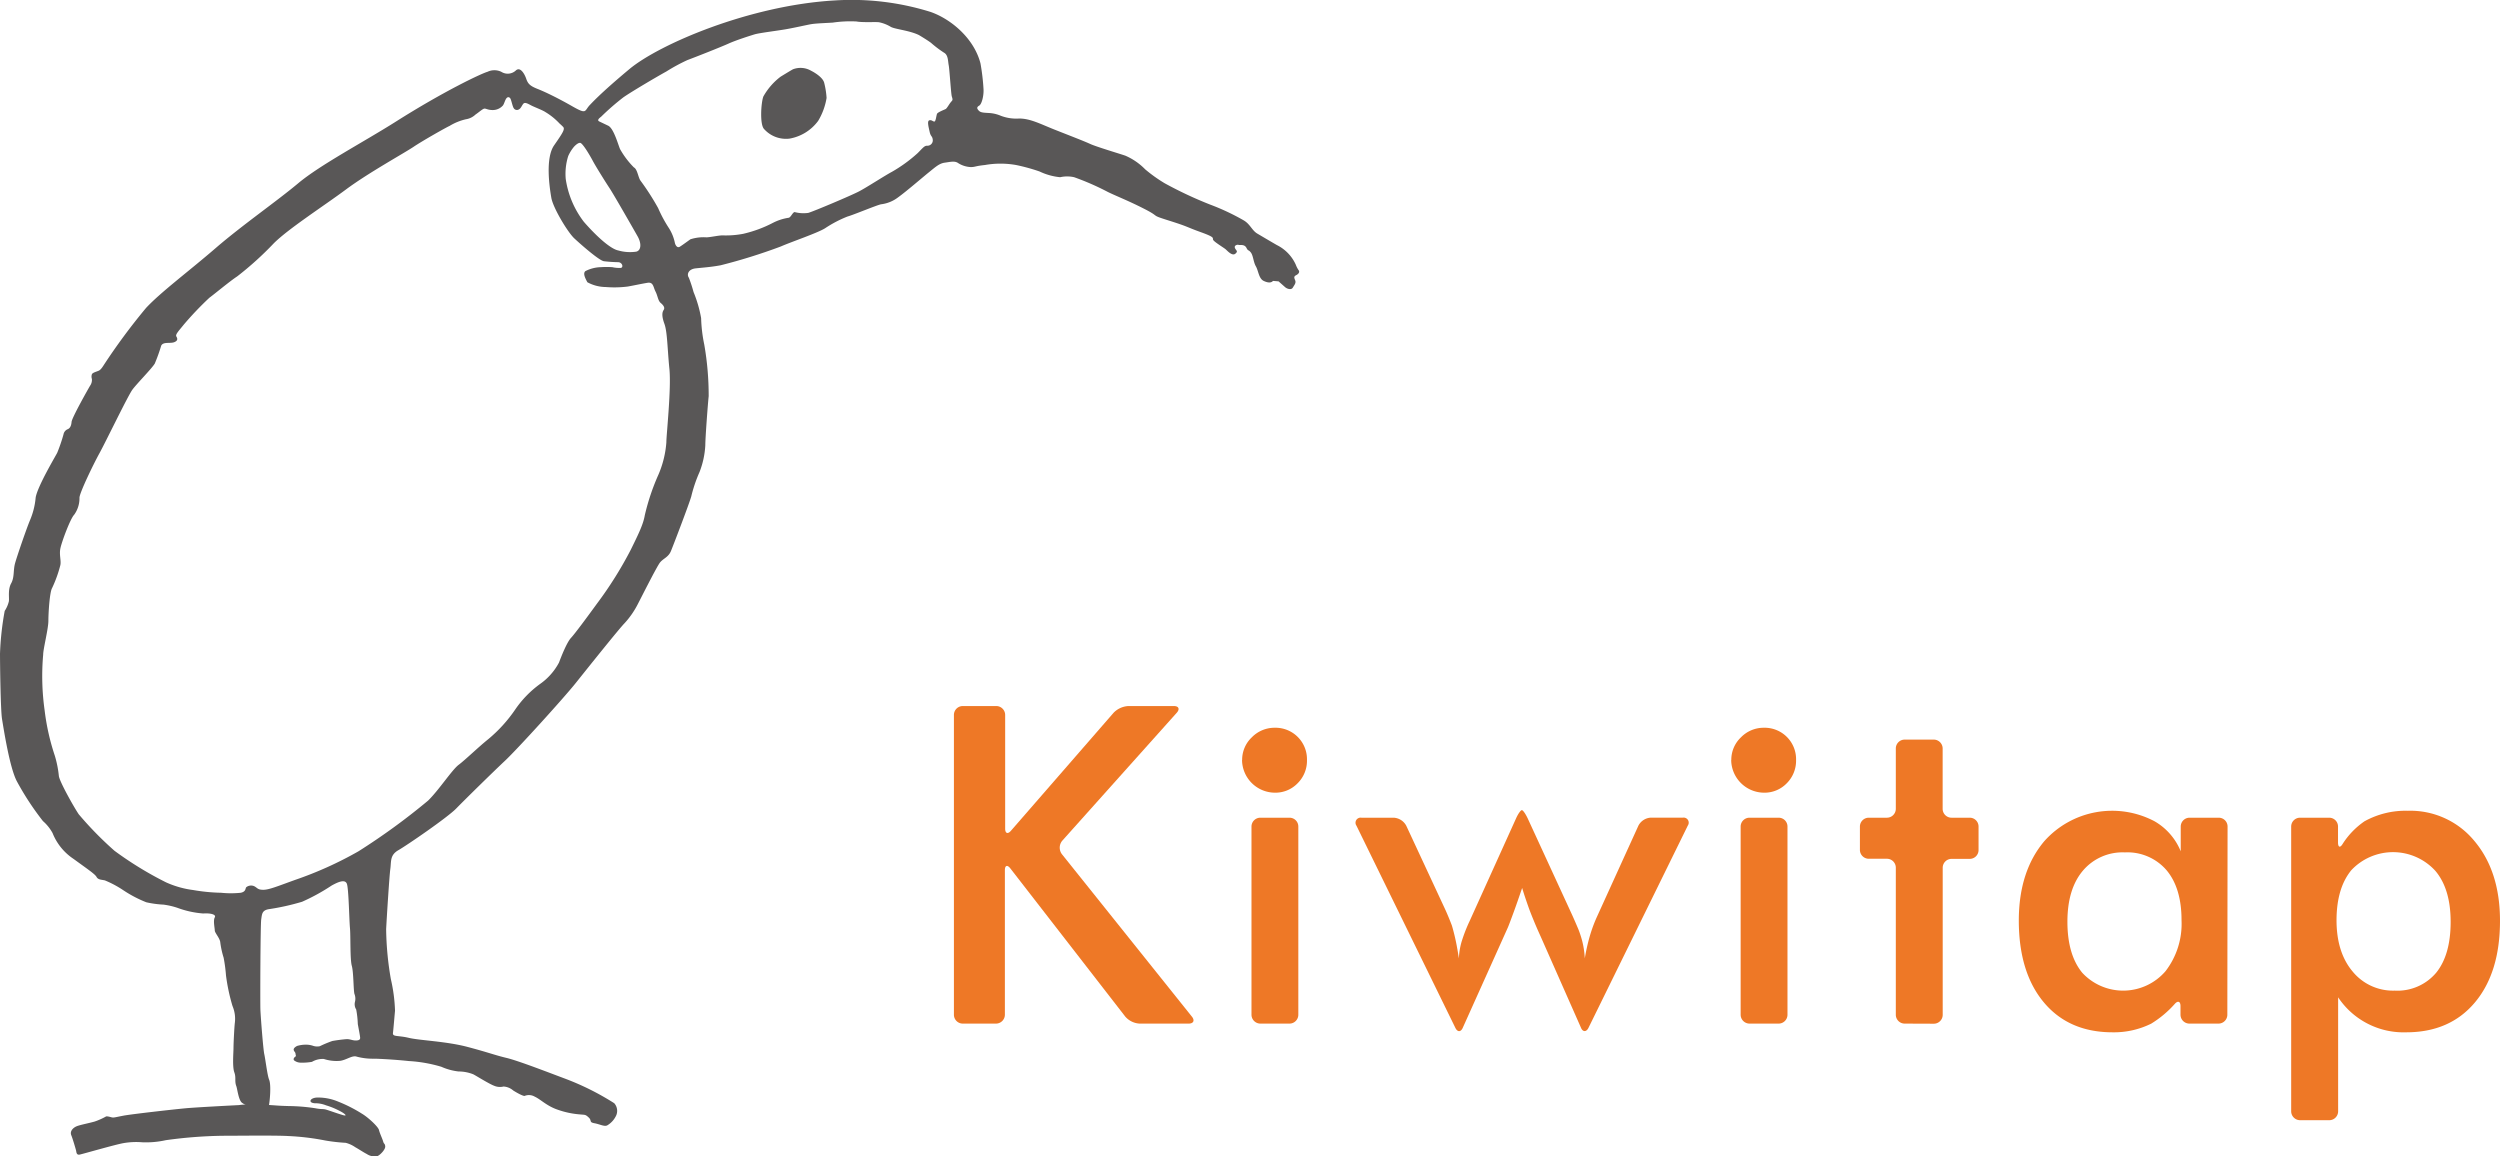 <svg xmlns="http://www.w3.org/2000/svg" viewBox="0 0 436.62 201.97"><defs><style>.a{fill:#ee7826;}.b{fill:#595757;}</style></defs><path class="a" d="M302.37,132.77a5.39,5.39,0,0,1,1.69-4,5.53,5.53,0,0,1,4-1.67,5.49,5.49,0,0,1,5.62,5.63,5.57,5.57,0,0,1-1.62,4.06,5.39,5.39,0,0,1-4,1.65,5.77,5.77,0,0,1-5.71-5.71Z"/><path class="a" d="M216.94,132.77a5.39,5.39,0,0,1,1.69-4,5.55,5.55,0,0,1,4-1.67,5.5,5.5,0,0,1,5.63,5.63,5.53,5.53,0,0,1-1.63,4.06,5.38,5.38,0,0,1-4,1.65,5.77,5.77,0,0,1-5.71-5.71Z"/><path class="a" d="M168.14,178.77a1.55,1.55,0,0,1-1.54-1.55V124.86a1.55,1.55,0,0,1,1.54-1.55H174a1.56,1.56,0,0,1,1.55,1.55v19.86c0,.85.46,1,1,.38l17.94-20.62a3.89,3.89,0,0,1,2.57-1.17h7.95c.85,0,1.08.52.52,1.16l-20,22.35a1.89,1.89,0,0,0-.07,2.36l22.71,28.38c.53.67.27,1.21-.58,1.21h-8.56a3.57,3.57,0,0,1-2.5-1.22l-20.08-25.89c-.52-.67-.95-.53-.95.32v25.24a1.56,1.56,0,0,1-1.55,1.55Z"/><path class="a" d="M220.12,178.77a1.56,1.56,0,0,1-1.55-1.55V144.36a1.55,1.55,0,0,1,1.55-1.55h5.09a1.54,1.54,0,0,1,1.54,1.55v32.86a1.55,1.55,0,0,1-1.54,1.55Z"/><path class="a" d="M277.43,179.5c-.37.77-1,.76-1.31,0l-7-15.84c-.35-.77-.9-2-1.23-2.83,0,0-.55-1.3-.95-2.43s-.77-2.23-1.1-3.32c-.56,1.65-1.05,3.06-1.48,4.23s-.76,2.06-1,2.64l-7.89,17.55c-.34.78-.93.78-1.3,0L236.9,144.2a.89.89,0,0,1,.87-1.39h5.63a2.65,2.65,0,0,1,2.2,1.4l6.76,14.53c.36.77.89,2.06,1.19,2.85,0,0,.11.29.43,1.57s.58,2.69.81,4.23a12.22,12.22,0,0,1,.45-2.84,26.76,26.76,0,0,1,1.41-3.65l8.14-18c.35-.78.8-1.41,1-1.41s.63.63,1,1.4l7.64,16.6c.36.77.91,2.05,1.24,2.83a18.46,18.46,0,0,1,.64,1.95,15.3,15.3,0,0,1,.47,3.11,35,35,0,0,1,.87-3.87,25.69,25.69,0,0,1,1.21-3.3l7.28-16a2.6,2.6,0,0,1,2.18-1.41h5.58a.89.89,0,0,1,.87,1.39Z"/><path class="a" d="M305.54,178.77a1.56,1.56,0,0,1-1.54-1.55V144.36a1.55,1.55,0,0,1,1.54-1.55h5.09a1.54,1.54,0,0,1,1.55,1.55v32.86a1.55,1.55,0,0,1-1.55,1.55Z"/><path class="a" d="M332.64,178.77a1.55,1.55,0,0,1-1.54-1.55V151.53a1.56,1.56,0,0,0-1.55-1.55h-3.17a1.55,1.55,0,0,1-1.55-1.55v-4.07a1.55,1.55,0,0,1,1.55-1.55h3.17a1.56,1.56,0,0,0,1.55-1.55V130.72a1.55,1.55,0,0,1,1.54-1.55h5.09a1.56,1.56,0,0,1,1.55,1.55v10.54a1.55,1.55,0,0,0,1.55,1.55H344a1.54,1.54,0,0,1,1.55,1.55v4.07A1.54,1.54,0,0,1,344,150h-3.16a1.55,1.55,0,0,0-1.55,1.55v25.69a1.56,1.56,0,0,1-1.55,1.55Z"/><path class="a" d="M389,177.22a1.55,1.55,0,0,1-1.54,1.55h-5.09a1.56,1.56,0,0,1-1.55-1.55v-1.5c0-.85-.46-1-1-.39a18.2,18.2,0,0,1-4.12,3.45,14.64,14.64,0,0,1-6.74,1.51q-7.63,0-12-5.22t-4.38-14.28q0-8.61,4.47-13.9a15.87,15.87,0,0,1,19.23-3.46,10.7,10.7,0,0,1,4.58,5.25v-4.32a1.55,1.55,0,0,1,1.55-1.55h5.09a1.54,1.54,0,0,1,1.54,1.55ZM381,160.71q0-5.6-2.61-8.72a9,9,0,0,0-7.28-3.12,9.06,9.06,0,0,0-7.36,3.22q-2.69,3.21-2.68,8.93t2.59,8.87a9.75,9.75,0,0,0,14.54-.27A13.56,13.56,0,0,0,381,160.71Z"/><path class="a" d="M401.7,195.64a1.56,1.56,0,0,1-1.55-1.55V144.36a1.55,1.55,0,0,1,1.55-1.55h5.09a1.54,1.54,0,0,1,1.54,1.55v2.77c0,.86.37,1,.82.24a13.77,13.77,0,0,1,3.8-3.93,14.79,14.79,0,0,1,7.57-1.84,14.48,14.48,0,0,1,11.64,5.29q4.45,5.3,4.46,13.9,0,9.06-4.38,14.28t-12,5.22a13.72,13.72,0,0,1-11.89-6.11v19.91a1.55,1.55,0,0,1-1.54,1.55Zm6.37-34.93q0,5.61,2.8,8.95a9.11,9.11,0,0,0,7.36,3.35,8.85,8.85,0,0,0,7.24-3.12Q428,166.77,428,161t-2.69-8.93a10,10,0,0,0-14.65-.1Q408.08,155.11,408.07,160.71Z"/><path class="b" d="M44.85,192.86c1.35.06,2.44.15,3,.18,1,.08,1.51.1,2.56.13a32.65,32.65,0,0,1,4.64.38c1.09.22,1.32.09,1.82.22s2.27.78,3.09,1,.23-.32-.68-.77a12.83,12.83,0,0,0-2.32-.95,5.17,5.17,0,0,0-2-.37c-1.23-.09-.82-1,.55-1a9.1,9.1,0,0,1,3.59.73,25,25,0,0,1,4.09,2.08c1.09.64,2.86,2.28,3,2.87s.59,1.5.73,2,.32.32.36.86-.91,1.55-1.45,1.73a2.56,2.56,0,0,1-1.78-.41c-.54-.27-1.5-.91-2-1.18a5.17,5.17,0,0,0-1.68-.77,30.38,30.38,0,0,1-3.59-.41,43.06,43.06,0,0,0-6.37-.77c-2.36-.14-8.82-.05-11.45-.05a79.48,79.48,0,0,0-10,.77,15.79,15.79,0,0,1-4.09.37,13,13,0,0,0-3.28.14c-1.32.22-7,1.86-7.64,2s-.59-.45-.68-.77-.54-1.91-.82-2.6.28-1.27.87-1.54,2.32-.59,3.23-.86a11.86,11.86,0,0,0,1.95-.87c.18-.09.64.05,1,.14s.55,0,2-.28,9-1.13,11-1.31,8.91-.53,9.28-.55C42.47,192.86,44.85,192.86,44.85,192.86Z"/><path class="b" d="M136.32,13.4a11.23,11.23,0,0,0-3,3.45c-.41,1.09-.65,4.91.13,5.69a5.13,5.13,0,0,0,4.44,1.67,7.9,7.9,0,0,0,5-3.1,11.27,11.27,0,0,0,1.47-4,14,14,0,0,0-.41-2.62c-.17-.79-1.26-1.61-2.32-2.15a3.69,3.69,0,0,0-3.14-.24C138.06,12.33,136.32,13.4,136.32,13.4Z"/><path class="b" d="M223.3,49.14s.77.68,1.13,1,1.09.55,1.36.09.6-.81.41-1.27-.27-.68.19-.91.63-.59.41-.86a4.27,4.27,0,0,1-.48-.93A7.05,7.05,0,0,0,223,42.8c-1.3-.75-2.46-1.44-3.41-2s-1.23-1.64-2.39-2.32a39.71,39.71,0,0,0-5.8-2.73,69,69,0,0,1-8-3.75A25.55,25.55,0,0,1,200,29.57a10.85,10.85,0,0,0-3.48-2.39c-1.22-.41-5.11-1.57-6.14-2.05s-3.88-1.57-6.27-2.52S179.94,20.7,178,20.7a7.58,7.58,0,0,1-3.21-.48,6.12,6.12,0,0,0-2-.48c-1-.06-1.5-.06-1.84-.41s-.41-.61.06-.88.82-1.77.76-2.87a37.3,37.3,0,0,0-.53-4.5c-1.13-4.41-5.18-7.77-8.73-9a46.24,46.24,0,0,0-16.77-2c-14.83.86-30.61,7.64-35.83,12s-6.63,6-7,6.37c-.86,1-.46,1.54-3,.09s-4.73-2.5-6-3-1.69-.86-2-1.77-1.06-2.17-1.82-1.46a2.08,2.08,0,0,1-2.54.23,2.79,2.79,0,0,0-2.41,0c-1,.27-7.51,3.32-16.05,8.73-5.67,3.58-13.19,7.54-17,10.73s-9.78,7.32-14.46,11.36S28.1,51,25.51,53.78a107.49,107.49,0,0,0-7.46,10.09c-.55.86-.77.86-1.14,1s-.77.27-.86.5a1.25,1.25,0,0,0,0,.81,1.75,1.75,0,0,1-.32,1.19c-.27.45-3.18,5.59-3.23,6.32s-.32,1.13-.68,1.27a1.22,1.22,0,0,0-.73.91A29.22,29.22,0,0,1,10,79.06c-.13.32-3.41,5.77-3.77,7.82a12.93,12.93,0,0,1-1,4C4.59,92.42,3,97.06,2.64,98.34s-.09,2.45-.69,3.54-.31,2.46-.4,3.14a5.32,5.32,0,0,1-.73,1.68A50.72,50.72,0,0,0,0,114.16c0,1.45.09,9.86.36,11.46s1.32,8.5,2.6,10.86A48.91,48.91,0,0,0,7.5,143.4a7.68,7.68,0,0,1,1.68,2.09,9.73,9.73,0,0,0,3.64,4.5c2.68,1.95,3.78,2.68,4.05,3.18s.91.46,1.45.59a18.2,18.2,0,0,1,3.1,1.64,21.46,21.46,0,0,0,4.13,2.18,17.27,17.27,0,0,0,3,.41,13.21,13.21,0,0,1,2.41.55,16.49,16.49,0,0,0,4.55,1c1.13-.09,2.31.14,2,.68s0,1.87,0,2.28.82,1.27.95,2a15.51,15.51,0,0,0,.6,2.77,27.43,27.43,0,0,1,.41,3.09,33.51,33.51,0,0,0,1.13,5.32,5.73,5.73,0,0,1,.41,3c-.09.72-.23,3.58-.23,4.36s-.22,3.23.14,4.23,0,1.5.36,2.45c.18.52.39,2.46,1,2.89a7.29,7.29,0,0,0,1.32.7,10,10,0,0,0,1.35.36,2.49,2.49,0,0,0,.83-.22,5.5,5.5,0,0,0,1.15-.22c.18-.68.47-3.75.07-4.67-.31-.73-.65-3.61-.84-4.43s-.63-6.5-.68-7.77,0-14.83.14-15.78.14-1.55,1.23-1.78a41.36,41.36,0,0,0,5.91-1.31,34.87,34.87,0,0,0,5.14-2.82c1.22-.68,2.36-1.14,2.68-.32s.41,6.36.54,7.73,0,5.45.32,6.59.28,4.23.46,4.91a2.28,2.28,0,0,1,.09,1.41,1.72,1.72,0,0,0,.22,1.32,16.73,16.73,0,0,1,.28,2.54c.13.73.41,2.14.41,2.42s-.19.45-.78.45-1-.27-1.63-.23-1.78.19-2.46.32a20.92,20.92,0,0,0-2.18.91,2.22,2.22,0,0,1-1.23-.09,3.94,3.94,0,0,0-1.32-.18,5.49,5.49,0,0,0-1.41.22c-.27.14-.68.41-.59.73s.27.28.32.68.14.32-.09.5-.32.41-.18.6a1.87,1.87,0,0,0,1.13.41,9.72,9.72,0,0,0,2-.14,3.68,3.68,0,0,1,2.09-.5,7.14,7.14,0,0,0,2.86.32c1.14-.18,2.09-1,2.87-.73a10.83,10.83,0,0,0,3,.36c.73,0,3.55.14,6.09.41a24.69,24.69,0,0,1,5.69,1,10.25,10.25,0,0,0,3,.82,6.94,6.94,0,0,1,2.59.5c.59.31,2.77,1.68,3.64,2a2.59,2.59,0,0,0,1.63.13,2.82,2.82,0,0,1,1.69.69c.63.4,1.72,1,2,.95a2,2,0,0,1,1.78.14c1,.45,2.09,1.63,4,2.27a15.16,15.16,0,0,0,3.87.82c.95.09.95,0,1.54.54s0,.82,1,1,1.82.69,2.32.32a3.82,3.82,0,0,0,1.36-1.45,2,2,0,0,0-.23-2.37,46.45,46.45,0,0,0-8.54-4.27c-3.05-1.14-8.19-3.14-10.28-3.64s-3-.91-6.77-1.91-8.37-1.13-10.28-1.59-2.86-.14-2.77-.86.27-3,.36-3.87a28.51,28.51,0,0,0-.73-5.54,54.22,54.22,0,0,1-.82-8.73c.1-1.91.55-9.19.73-10.51s-.09-2.41,1.41-3.27,8.55-5.69,10.1-7.28,6.41-6.36,8.54-8.36,10.19-10.87,12.33-13.55,7.63-9.55,8.54-10.46a15,15,0,0,0,2.18-3.09c.37-.68,3.42-6.78,4-7.5s1.46-.91,1.91-2,3.18-8.23,3.55-9.55a25,25,0,0,1,1.45-4.27,15,15,0,0,0,1-4.64c0-1.32.45-7.32.59-8.59a52,52,0,0,0-.77-9,26.11,26.11,0,0,1-.55-4.63,21.79,21.79,0,0,0-1.32-4.55,25.38,25.38,0,0,0-.82-2.5c-.41-.59-.09-1.5,1.19-1.64s2.72-.23,4.36-.54a98,98,0,0,0,10.5-3.28c1.87-.82,6.42-2.36,7.73-3.18A21,21,0,0,1,148,37.82c1-.27,5.14-2,5.87-2.14a6.11,6.11,0,0,0,3-1.23c1.4-1,4.18-3.41,5.36-4.36s1.82-1.55,2.77-1.68,1.64-.32,2.23,0a4.46,4.46,0,0,0,2.32.77c.77,0,.73-.18,2.46-.36a15.6,15.6,0,0,1,5.45,0,32.49,32.49,0,0,1,4.1,1.13,10.7,10.7,0,0,0,3.59,1,5.56,5.56,0,0,1,2.45,0,45.61,45.61,0,0,1,5.91,2.59c1.5.73,3.64,1.55,6.46,3s.77.91,4.23,2,2.86,1.05,5.5,2,2,1,2.18,1.36,1.87,1.37,2.18,1.64,1.14,1.23,1.69.77.12-.53-.07-1,.46-.63.64-.54,1-.18,1.36.5.3.25.75.79.46,1.68.91,2.46.5,2.13,1.36,2.54,1.36.31,1.63,0ZM99.24,27.25a6.84,6.84,0,0,1,1-1.61s.65-.74,1.09-.69,1.73,2.25,2.21,3.16,2.13,3.56,2.91,4.74,4.16,7.11,4.9,8.41.61,2.48-.22,2.69a7.45,7.45,0,0,1-3.16-.21c-1.31-.26-3.69-2.35-6-5a16.1,16.1,0,0,1-3.17-7.51A10.33,10.33,0,0,1,99.24,27.25Zm17.14,50A17.5,17.5,0,0,1,115,82.88,38.87,38.87,0,0,0,112.61,90c-.26,1.52-1,3.08-2.44,6a67,67,0,0,1-5.9,9.41c-1.77,2.43-3.82,5.21-4.55,6s-1.7,3.25-2.09,4.3a10.65,10.65,0,0,1-3.29,3.73A18.18,18.18,0,0,0,90,123.89a25.12,25.12,0,0,1-4.73,5.21c-1.78,1.43-4,3.6-5.16,4.47s-3.47,4.43-5.34,6.25a114.54,114.54,0,0,1-12.15,8.85,64.54,64.54,0,0,1-11.07,5c-3,1.08-4.55,1.73-5.55,1.73s-1-.3-1.57-.61a1.35,1.35,0,0,0-1.38.13c-.26.18,0,.78-1,1a16.77,16.77,0,0,1-3.43,0,32,32,0,0,1-4.9-.48A16.54,16.54,0,0,1,29,154.1,61.3,61.3,0,0,1,20,148.59a60.79,60.79,0,0,1-6.25-6.38c-.91-1.35-3.38-5.77-3.47-6.69A18.78,18.78,0,0,0,9.58,132a39.76,39.76,0,0,1-1.78-7.9,42.9,42.9,0,0,1-.26-9.76c0-1,.91-4.52.91-5.91s.22-5,.65-5.73a21.85,21.85,0,0,0,1.44-4c.17-.78-.22-1.78,0-2.9s1.73-5.21,2.42-5.91a4.93,4.93,0,0,0,.92-3c.08-.95,2.43-5.81,3.51-7.77s4.95-10,5.73-11.06,3.39-3.69,3.91-4.56a30,30,0,0,0,1.12-3.12c.35-.74,1.57-.35,2.26-.61s.61-.65.39-1,.44-1,1.3-2.08A56.73,56.73,0,0,1,36.57,52c.78-.56,3.65-2.95,4.86-3.73a56.49,56.49,0,0,0,6.38-5.77c2.56-2.56,8.77-6.55,12.63-9.42s10.07-6.29,11.76-7.42S77.84,22.3,78.5,22a9.77,9.77,0,0,1,2.86-1.17A3.1,3.1,0,0,0,83.05,20c.52-.34,1.09-.86,1.43-1s.61.22,1.57.22a2.36,2.36,0,0,0,1.69-.7c.26-.21.39-.82.61-1.21s.52-.43.74-.17.39,1.43.65,1.78a.65.65,0,0,0,.91.17c.34-.17.52-.74.78-1s.74,0,1.3.3,2,.83,2.52,1.18a11.33,11.33,0,0,1,2.47,2s.22.18.61.57,0,1-1.56,3.25-.79,7.38-.48,9.16,2.86,6,4,7.07,4.34,3.87,5.17,4a24.24,24.24,0,0,0,2.47.17c.74,0,1,.87.52,1a5.69,5.69,0,0,1-1.52-.13,15.29,15.29,0,0,0-2,0,6.25,6.25,0,0,0-2.69.69c-.52.43.08,1.42.34,1.94a6.82,6.82,0,0,0,3.22.84,18.42,18.42,0,0,0,3.86-.09c1.21-.22,2.39-.48,3.43-.65s1,.78,1.39,1.52.43,1.6.91,2,.78.83.52,1.22-.39,1,.13,2.43.52,4.43.87,7.86S116.38,75.94,116.38,77.2Zm49.78-59.5c-.27.2-.75,1.16-1,1.29s-1.36.55-1.5.82-.21,1.37-.48,1.37-.48-.34-.88-.21-.14,1.09.06,2,.48.68.55,1.43a.94.94,0,0,1-1,1c-.48,0-.75.4-1.64,1.29a25.52,25.52,0,0,1-4.5,3.27c-1.3.69-4.3,2.66-5.73,3.41s-7.91,3.48-8.87,3.76a6.05,6.05,0,0,1-2.38-.14c-.35,0-.69,1-1.1,1a8.9,8.9,0,0,0-2.72.89,21.66,21.66,0,0,1-5.19,1.91,16.31,16.31,0,0,1-3.61.27c-.68,0-2.18.34-2.8.34a7.49,7.49,0,0,0-2.79.34c-.48.34-1.37,1-1.85,1.3s-.81-.34-.88-.75a7.66,7.66,0,0,0-1-2.46,23.57,23.57,0,0,1-1.91-3.54,43.61,43.61,0,0,0-3.07-4.78c-.41-.54-.54-2-1.16-2.32a14.81,14.81,0,0,1-2.38-3.13c-.28-.48-1.09-3.69-2.12-4.16l-1.57-.75c-.4-.21,0-.55.35-.82A43.12,43.12,0,0,1,108.87,17c1.43-1,6-3.69,7.5-4.51a31.57,31.57,0,0,1,3.69-2c1.29-.48,5.79-2.25,7.16-2.87S131,6.24,131.79,6s3.89-.62,5.45-.89,3.62-.75,4.44-.89,2.66-.2,3.75-.27a21,21,0,0,1,4.16-.2c1,.2,3.27.06,3.89.13a6.42,6.42,0,0,1,2.11.82c.75.41,3.27.62,4.91,1.43,0,0,1.5.89,2.12,1.37a18.92,18.92,0,0,0,2.25,1.7c.75.41.68,1.5.82,2.19s.4,5,.54,5.45S166.44,17.49,166.16,17.7Z"/></svg>